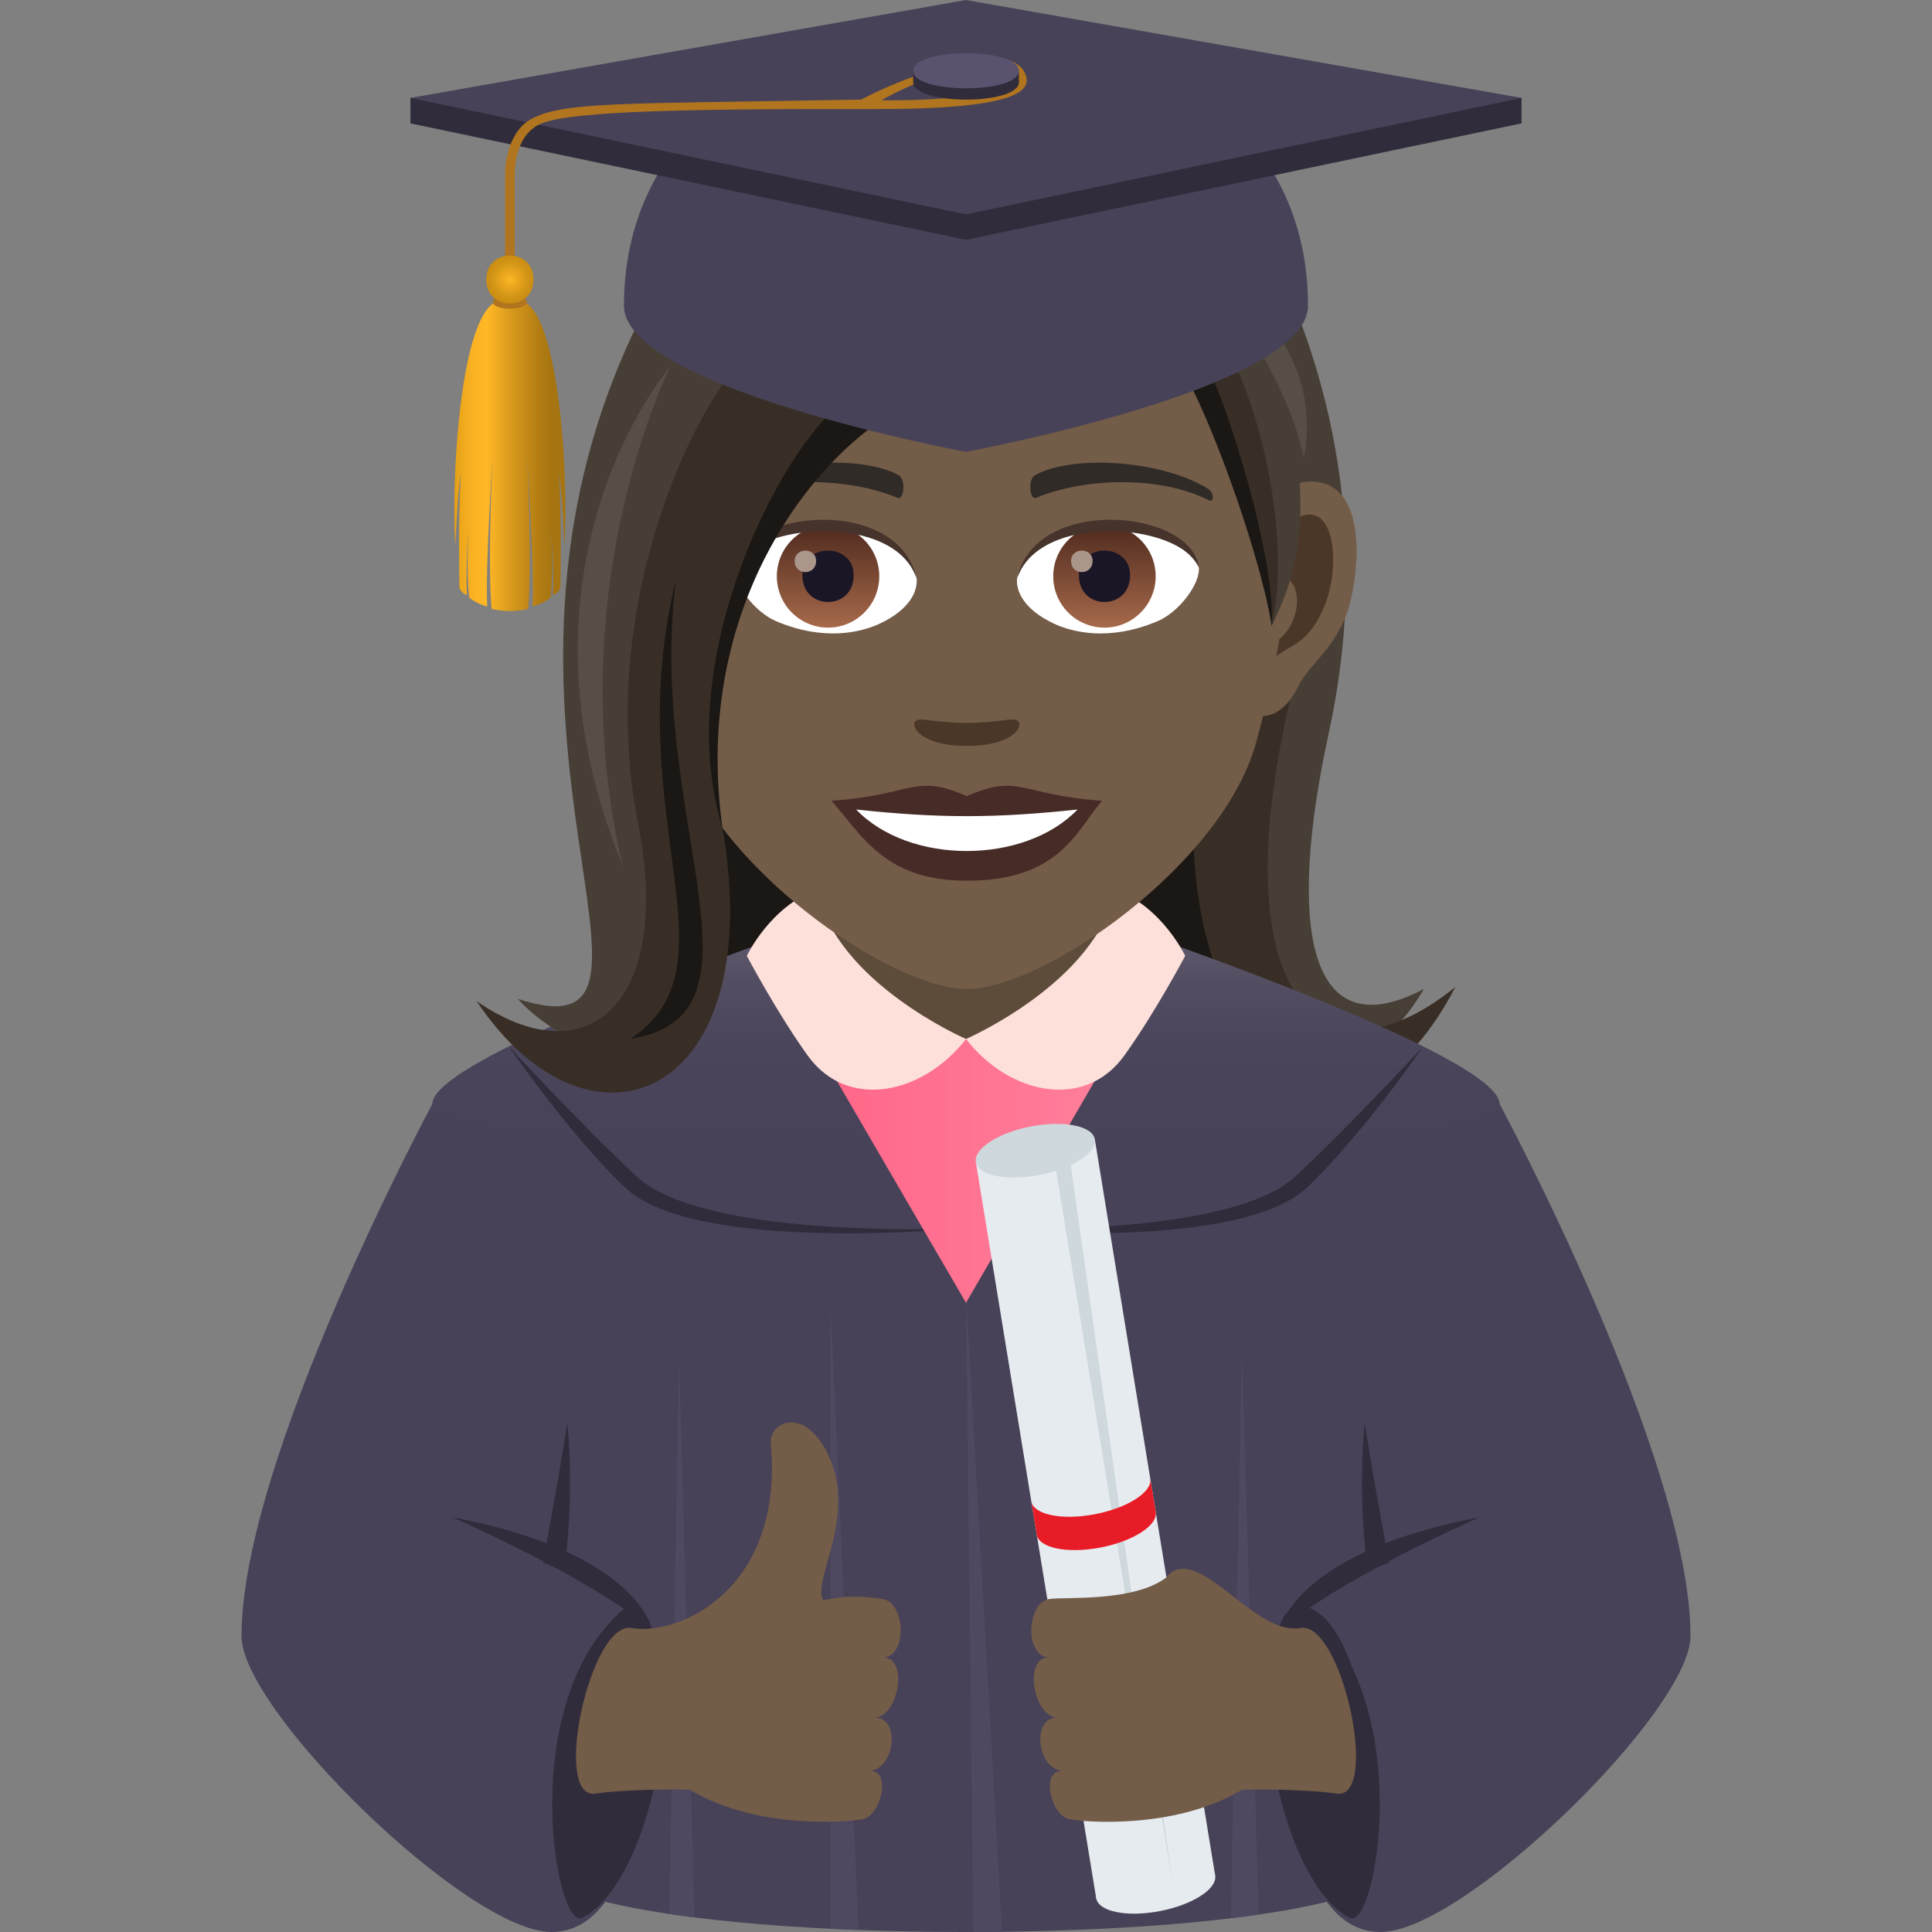 <svg xmlns="http://www.w3.org/2000/svg" xml:space="preserve" style="enable-background:new 0 0 64 64" viewBox="0 0 64 64"><rect x="0" y="0" width="64" height="64" fill="#808080" stroke="none"/><path d="M22.344 25.984h19.411v9.726H22.344z" style="fill:#1a1714"/><path d="M44.019 24.272c.898-4.123.92-9.092-1.208-14.309 0 0-2.671-1.065-3.55 7.081-1.226 11.362 4.005 22.4 7.906 15.718-3.895 2.054-4.523-2.179-3.148-8.49z" style="fill:#473e35"/><path d="m43.228 21.288-2.985 1.153c-2.895 10.16 3.68 18.482 7.968 10.255-4.793 3.858-8.136-.305-4.983-11.408z" style="fill:#382e26"/><path d="M32 36.85H17.168v24.479C17.466 63.275 25.1 64 32 64s14.534-.725 14.832-2.671v-24.48H32z" style="fill:#484258"/><path d="M14.323 36.569S8 48.307 8 54.198C8 56.666 15.504 64 18.265 64c6.385 0 1.854-27.598 1.854-27.598l-5.796.167z" style="fill:#484258"/><path d="M18.795 47.121c.252 2.596-.105 4.928-.105 4.928l-.706-.29s.407-2.105.811-4.638z" style="fill:#302c3b"/><path d="M14.969 50.254c6.254 1.195 6.648 3.776 6.648 3.776s-1.376-1.405-6.648-3.776z" style="fill:#302c3b"/><path d="M20.799 53.193c2.335.78 1.012 9.086-1.516 10.34-.895.445-2.25-7.374 1.516-10.34z" style="fill:#302c3b"/><path d="M49.677 36.569S56 48.307 56 54.198C56 56.666 48.496 64 45.735 64c-6.385 0-1.854-27.598-1.854-27.598l5.796.167z" style="fill:#484258"/><path d="M45.205 47.121a22.384 22.384 0 0 0 .105 4.928l.706-.29s-.407-2.105-.811-4.638z" style="fill:#302c3b"/><path d="M49.031 50.254c-6.254 1.195-6.648 3.776-6.648 3.776s1.377-1.405 6.648-3.776z" style="fill:#302c3b"/><path d="M43.201 53.193c-2.335.78-1.012 9.086 1.516 10.34.895.445 2.25-7.374-1.516-10.34z" style="fill:#302c3b"/><linearGradient id="a" x1="32" x2="32" y1="38.187" y2="30.837" gradientUnits="userSpaceOnUse"><stop offset="0" style="stop-color:#484258"/><stop offset=".472" style="stop-color:#4a455a"/><stop offset=".764" style="stop-color:#534d62"/><stop offset="1" style="stop-color:#605b6e"/></linearGradient><path d="M26.409 30.837H37.59s12.086 4.13 12.086 5.732c0 2.157-35.354 2.157-35.354 0 0-1.605 12.086-5.732 12.086-5.732z" style="fill:url(#a)"/><path d="m32 42.852 1.193 21.14-.947.008zm-4.485.375.923 20.707-.923-.04zm-5.02 1.723.51 18.568-.834-.114zm18.643-.184-.364 18.78.921-.123z" style="fill:#4e4961"/><path d="M16.865 34.677s2.012 2.933 3.842 4.664C23.058 41.566 32 40.681 32 40.681s-8.608.435-10.916-1.715c-1.802-1.678-4.22-4.29-4.22-4.29zm30.27 0s-2.012 2.933-3.842 4.664C40.942 41.566 32 40.681 32 40.681s8.608.435 10.916-1.715c1.802-1.678 4.22-4.29 4.22-4.29zm-3.439 18.769c-2.844-2.124-1.41 9.86 1.145 8.67 1.072-.5.738-7.264-1.145-8.67z" style="fill:#302c3b"/><path d="M26.923 32.055C26.913 32.049 32 41.66 32 41.66s5.07-9.62 5.077-9.625v-2.992H26.923v3.012z" style="fill:#5e4c3b"/><linearGradient id="b" x1="26.923" x2="37.077" y1="38.784" y2="38.784" gradientUnits="userSpaceOnUse"><stop offset="0" style="stop-color:#f68"/><stop offset="1" style="stop-color:#ff809c"/></linearGradient><path d="M26.923 34.427c-.01-.005 5.077 8.73 5.077 8.73s5.07-8.744 5.077-8.747l-10.154.017z" style="fill:url(#b)"/><path d="M36.942 29.466C36.32 32.545 32 34.418 32 34.418c1.425 1.839 3.93 2.376 5.243.55 1.027-1.428 2.018-3.304 2.018-3.304s-.757-1.619-2.32-2.198zm-9.884 0c-1.562.58-2.318 2.198-2.318 2.198s.99 1.876 2.017 3.304c1.313 1.826 3.818 1.289 5.243-.55 0 0-4.32-1.873-4.942-4.952z" style="fill:#fde0da"/><path d="M29.275 54.908c.793-.067.714-1.829-.041-1.94-.499-.072-1.192-.145-1.958.049-.411-.665 1.226-2.887.072-4.999-.786-1.436-1.873-.87-1.813-.213.437 4.844-3.027 6.396-4.618 6.124-1.37-.234-2.66 5.736-1.176 5.486.8-.135 3.056-.163 3.137-.114 2.232 1.332 5.32 1.056 5.726.955.576-.142.934-1.593.224-1.593.821-.093.997-1.76.17-1.76.796-.1 1.078-1.995.277-1.995z" style="fill:#735c48"/><path d="m40.254 62.129-3.942.75-3.986-24.386 3.942-.75z" style="fill:#e6ebef"/><path d="M36.268 37.743c.072.445-.751.974-1.84 1.18-1.09.208-2.03.015-2.102-.43-.073-.445.749-.973 1.838-1.18 1.09-.207 2.031-.015 2.104.43z" style="fill:#cfd8dd"/><path d="M40.254 62.129c.072.445-.752.973-1.84 1.18-1.09.208-2.03.014-2.102-.43-.073-.445.749-.973 1.838-1.18 1.089-.208 2.03-.015 2.104.43z" style="fill:#e6ebef"/><path d="m38.877 62.588-3.986-24.385.509-.097z" style="fill:#cfd8dd"/><path d="M36.264 50.162c-1.089.207-2.029.014-2.101-.431l.18 1.104c.073.445 1.013.638 2.102.431 1.089-.207 1.913-.736 1.84-1.18l-.18-1.105c.072.445-.752.974-1.84 1.18z" style="fill:#e81c27"/><path d="M34.725 54.908c-.793-.067-.714-1.829.041-1.94.499-.072 2.776.103 3.847-.696 1.043-1.282 2.879 1.93 4.47 1.657 1.37-.234 2.66 5.736 1.176 5.486-.8-.135-3.056-.163-3.137-.114-2.232 1.332-5.32 1.056-5.726.955-.576-.142-.934-1.593-.224-1.593-.821-.093-.997-1.76-.17-1.76-.796-.1-1.078-1.995-.277-1.995zM43.2 15.967c-1.73.21-2.979 6.017-1.891 7.55.152.214 1.044.556 1.705-.798.365-.748 1.421-1.373 1.748-2.917.42-1.98.159-4.043-1.562-3.835zm-22.344 0c1.73.21 2.979 6.017 1.89 7.55-.151.214-1.044.556-1.704-.798-.366-.748-1.422-1.373-1.749-2.917-.42-1.98-.158-4.044 1.563-3.835z" style="fill:#735c48"/><path d="M43.153 17.082c-.451.142-.943.831-1.21 1.977 1.576-.34 1.183 2.295-.188 2.343.011.265.03.538.062.824.66-.96 1.331-.574 1.996-2.007.6-1.289.458-3.49-.66-3.137zm-21.041 1.973c-.267-1.143-.758-1.833-1.208-1.973-1.118-.353-1.261 1.849-.663 3.138.665 1.432 1.336 1.046 1.998 2.007.032-.287.05-.56.06-.825-1.356-.066-1.744-2.668-.187-2.347z" style="fill:#4a3728"/><path d="M32.028 4.803c-7.495 0-11.104 6.119-10.653 13.987.092 1.581.531 3.863 1.073 5.817 1.124 4.064 7.054 8.155 9.58 8.155 2.525 0 8.456-4.091 9.58-8.155.542-1.955.981-4.236 1.074-5.817.449-7.868-3.16-13.987-10.654-13.987z" style="fill:#735c48"/><path d="M32.026 26.375c-1.756-.775-1.77-.03-4.48.15 1.017 1.16 1.767 2.65 4.48 2.65 3.114 0 3.64-1.693 4.484-2.65-2.715-.18-2.726-.925-4.484-.15z" style="fill:#472b27"/><path d="M28.36 26.815c1.77 1.846 5.587 1.823 7.335.001-2.726.293-4.61.293-7.336 0z" style="fill:#fff"/><path d="M39.99 16.173c-1.628-.974-4.549-1.093-5.703-.429-.245.133-.18.836.032.749 1.649-.689 4.16-.723 5.707.073.207.105.212-.252-.035-.393zm-15.927 0c1.628-.974 4.548-1.093 5.706-.429.246.133.18.836-.033.749-1.65-.689-4.158-.723-5.707.073-.208.105-.212-.252.034-.393z" style="fill:#302b27"/><path d="M33.712 23.878c-.178-.126-.597.068-1.685.068-1.087 0-1.506-.193-1.684-.068-.214.15.127.831 1.684.831 1.558 0 1.9-.679 1.685-.83z" style="fill:#4a3728"/><path d="M30.36 19.123c.064.498-.273 1.088-1.205 1.53-.592.28-1.824.611-3.443-.074-.725-.306-1.432-1.262-1.368-1.79.877-1.658 5.195-1.9 6.016.334z" style="fill:#fff"/><linearGradient id="c" x1="-1213.12" x2="-1213.12" y1="171.067" y2="170.55" gradientTransform="translate(7997.75 -1103.139) scale(6.57)" gradientUnits="userSpaceOnUse"><stop offset="0" style="stop-color:#a6694a"/><stop offset="1" style="stop-color:#4f2a1e"/></linearGradient><path d="M27.43 17.39c.938 0 1.697.76 1.697 1.7s-.76 1.701-1.696 1.701a1.699 1.699 0 0 1-1.697-1.7 1.7 1.7 0 0 1 1.697-1.702z" style="fill:url(#c)"/><path d="M26.582 19.059c0 1.177 1.697 1.177 1.697 0 0-1.093-1.697-1.093-1.697 0z" style="fill:#1a1626"/><path d="M26.325 18.582c0 .493.71.493.71 0 0-.457-.71-.457-.71 0z" style="fill:#ab968c"/><path d="M30.369 19.189c-.69-2.22-5.386-1.892-6.025-.4.237-1.91 5.437-2.415 6.024.4z" style="fill:#45332c"/><path d="M33.695 19.123c-.063.498.274 1.088 1.206 1.53.591.28 1.823.611 3.442-.074.727-.306 1.432-1.262 1.368-1.79-.876-1.658-5.195-1.9-6.016.334z" style="fill:#fff"/><linearGradient id="d" x1="-1214.425" x2="-1214.425" y1="171.067" y2="170.55" gradientTransform="translate(8015.48 -1103.139) scale(6.57)" gradientUnits="userSpaceOnUse"><stop offset="0" style="stop-color:#a6694a"/><stop offset="1" style="stop-color:#4f2a1e"/></linearGradient><path d="M36.587 17.39a1.7 1.7 0 0 1 1.696 1.7c0 .94-.76 1.701-1.696 1.701a1.699 1.699 0 0 1-1.697-1.7 1.7 1.7 0 0 1 1.697-1.702z" style="fill:url(#d)"/><path d="M35.74 19.059c0 1.177 1.696 1.177 1.696 0 0-1.093-1.697-1.093-1.697 0z" style="fill:#1a1626"/><path d="M35.481 18.582c0 .493.712.493.712 0 0-.457-.712-.457-.712 0z" style="fill:#ab968c"/><path d="M33.688 19.189c.687-2.22 5.38-1.902 6.023-.4-.237-1.91-5.437-2.415-6.023.4z" style="fill:#45332c"/><path d="M39.53 12.494c.942 1.828 2.48 6.237 2.595 8.243 1.164-2.365 1.363-4.399.023-9.961l-2.618 1.718z" style="fill:#473e35"/><path d="M39.791 12.276c.767 1.811 2.218 6.455 2.335 8.461.585-2.52-.138-6.586-1.397-9.03l-.938.569z" style="fill:#382e26"/><path d="M39.321 12.526c1.025 1.928 2.483 6.118 2.805 8.211.136-1.852-1.065-6.11-1.947-8.211h-.858z" style="fill:#1a1714"/><path d="m25.956 12.921-4.86-2.145c-6.327 13.06 2.414 24.373-3.945 22.314 2.745 2.965 7.763 2.317 6.443-5.444-1.063-6.246 1.501-12.64 2.362-14.725z" style="fill:#473e35"/><path d="m27.956 13.4-3.216-1.624c-1.586 1.406-5.047 8.166-3.605 15.502 1.165 5.926-1.655 8.436-5.346 5.886 3.792 5.684 9.828 3.204 8.087-6.057-1.26-6.706 3.111-12.543 4.08-13.706z" style="fill:#382e26"/><path d="m29.04 14.026-1.333-.542c-2.119 1.887-5.426 8.604-3.774 13.943-.926-6.606 2.312-11.415 5.107-13.401z" style="fill:#1a1714"/><path d="M22.204 12.145s-5.675 6.553-1.583 16.518c-2.13-9.145 1.583-16.518 1.583-16.518z" style="fill:#574f45"/><path d="M22.389 19.215c-1.899 7.817 2.187 12.761-1.506 15.2 4.955-.803.516-7.295 1.506-15.2z" style="fill:#1a1714"/><path d="M39.711 8.838s2.775 3.005 3.484 6.342c.788-4.395-3.484-6.342-3.484-6.342z" style="fill:#574f45"/><path d="M43.33 10.13c0 2.741-11.33 4.838-11.33 4.838S20.67 12.87 20.67 10.13c0-12.477 22.66-12.477 22.66 0z" style="fill:#484258"/><path d="M50.404 3.243H13.596v.844L32 7.944l18.404-3.857z" style="fill:#302c3b"/><path d="M32 0 13.596 3.243 32 7.101l18.404-3.858z" style="fill:#484258"/><path d="M17.05 9.532h-.319V5.807c0-.82.318-1.533.794-1.821 1.054-.639 3.048-.538 11.004-.687 0 0 2.076-1.134 4.14-1.358.725-.078 1.207.183 1.321.575.137.475-.238 1.108-5.059 1.097-7.094-.016-10.288.107-11.09.52-.668.343-.791 1.188-.791 1.685v3.714zM33.11 2.11c-1.332.177-2.516.414-3.91 1.211 4.279.048 5.09-.864 3.91-1.211z" style="fill:#b0751e"/><path d="M32.001 2.346H30.25v.375c0 .771 3.503.771 3.503 0v-.375h-1.75z" style="fill:#302c3b"/><path d="M33.752 2.346c0 .772-3.504.772-3.504 0 0-.774 3.504-.774 3.504 0z" style="fill:#5a526e"/><linearGradient id="e" x1="15.05" x2="18.731" y1="15.095" y2="15.095" gradientUnits="userSpaceOnUse"><stop offset="0" style="stop-color:#e39f16"/><stop offset=".067" style="stop-color:#eea81c"/><stop offset=".182" style="stop-color:#fbb324"/><stop offset=".291" style="stop-color:#ffb726"/><stop offset=".293" style="stop-color:#ffb726"/><stop offset=".565" style="stop-color:#cf931a"/><stop offset=".773" style="stop-color:#b17c13"/><stop offset=".891" style="stop-color:#a67410"/></linearGradient><path d="M16.891 10.005c-1.6-.746-1.961 5.734-1.81 8.05.017-.157.057-1.523.186-2.43-.096 1.723-.05 3.617-.05 3.805 0 .187.248.283.248.283-.042-1.06.056-2.13.056-2.13s-.081 1.367.022 2.221c.319.23.596.283.596.283-.064-1.282.178-4.937.178-4.937s-.169 3.358-.034 5.018c.222.066.608.076.608.076s.385-.01.607-.076c.135-1.66-.034-5.018-.034-5.018s.24 3.654.178 4.937c0 0 .277-.054.596-.283.103-.854.022-2.22.022-2.22s.098 1.069.055 2.129c0 0 .25-.096.25-.283 0-.187.045-2.082-.051-3.805.129.907.17 2.273.185 2.43.152-2.316-.209-8.796-1.808-8.05z" style="fill:url(#e)"/><path d="M17.454 10.005c0 .293-1.128.293-1.128 0s1.128-.293 1.128 0z" style="fill:#b0751e"/><radialGradient id="f" cx="16.89" cy="9.259" r=".79" gradientUnits="userSpaceOnUse"><stop offset="0" style="stop-color:#ffb726"/><stop offset=".2" style="stop-color:#f2ad21"/><stop offset=".71" style="stop-color:#d49617"/><stop offset="1" style="stop-color:#c98d13"/></radialGradient><path d="M17.674 9.26c0 1.062-1.567 1.062-1.567 0 0-1.063 1.567-1.063 1.567 0z" style="fill:url(#f)"/></svg>